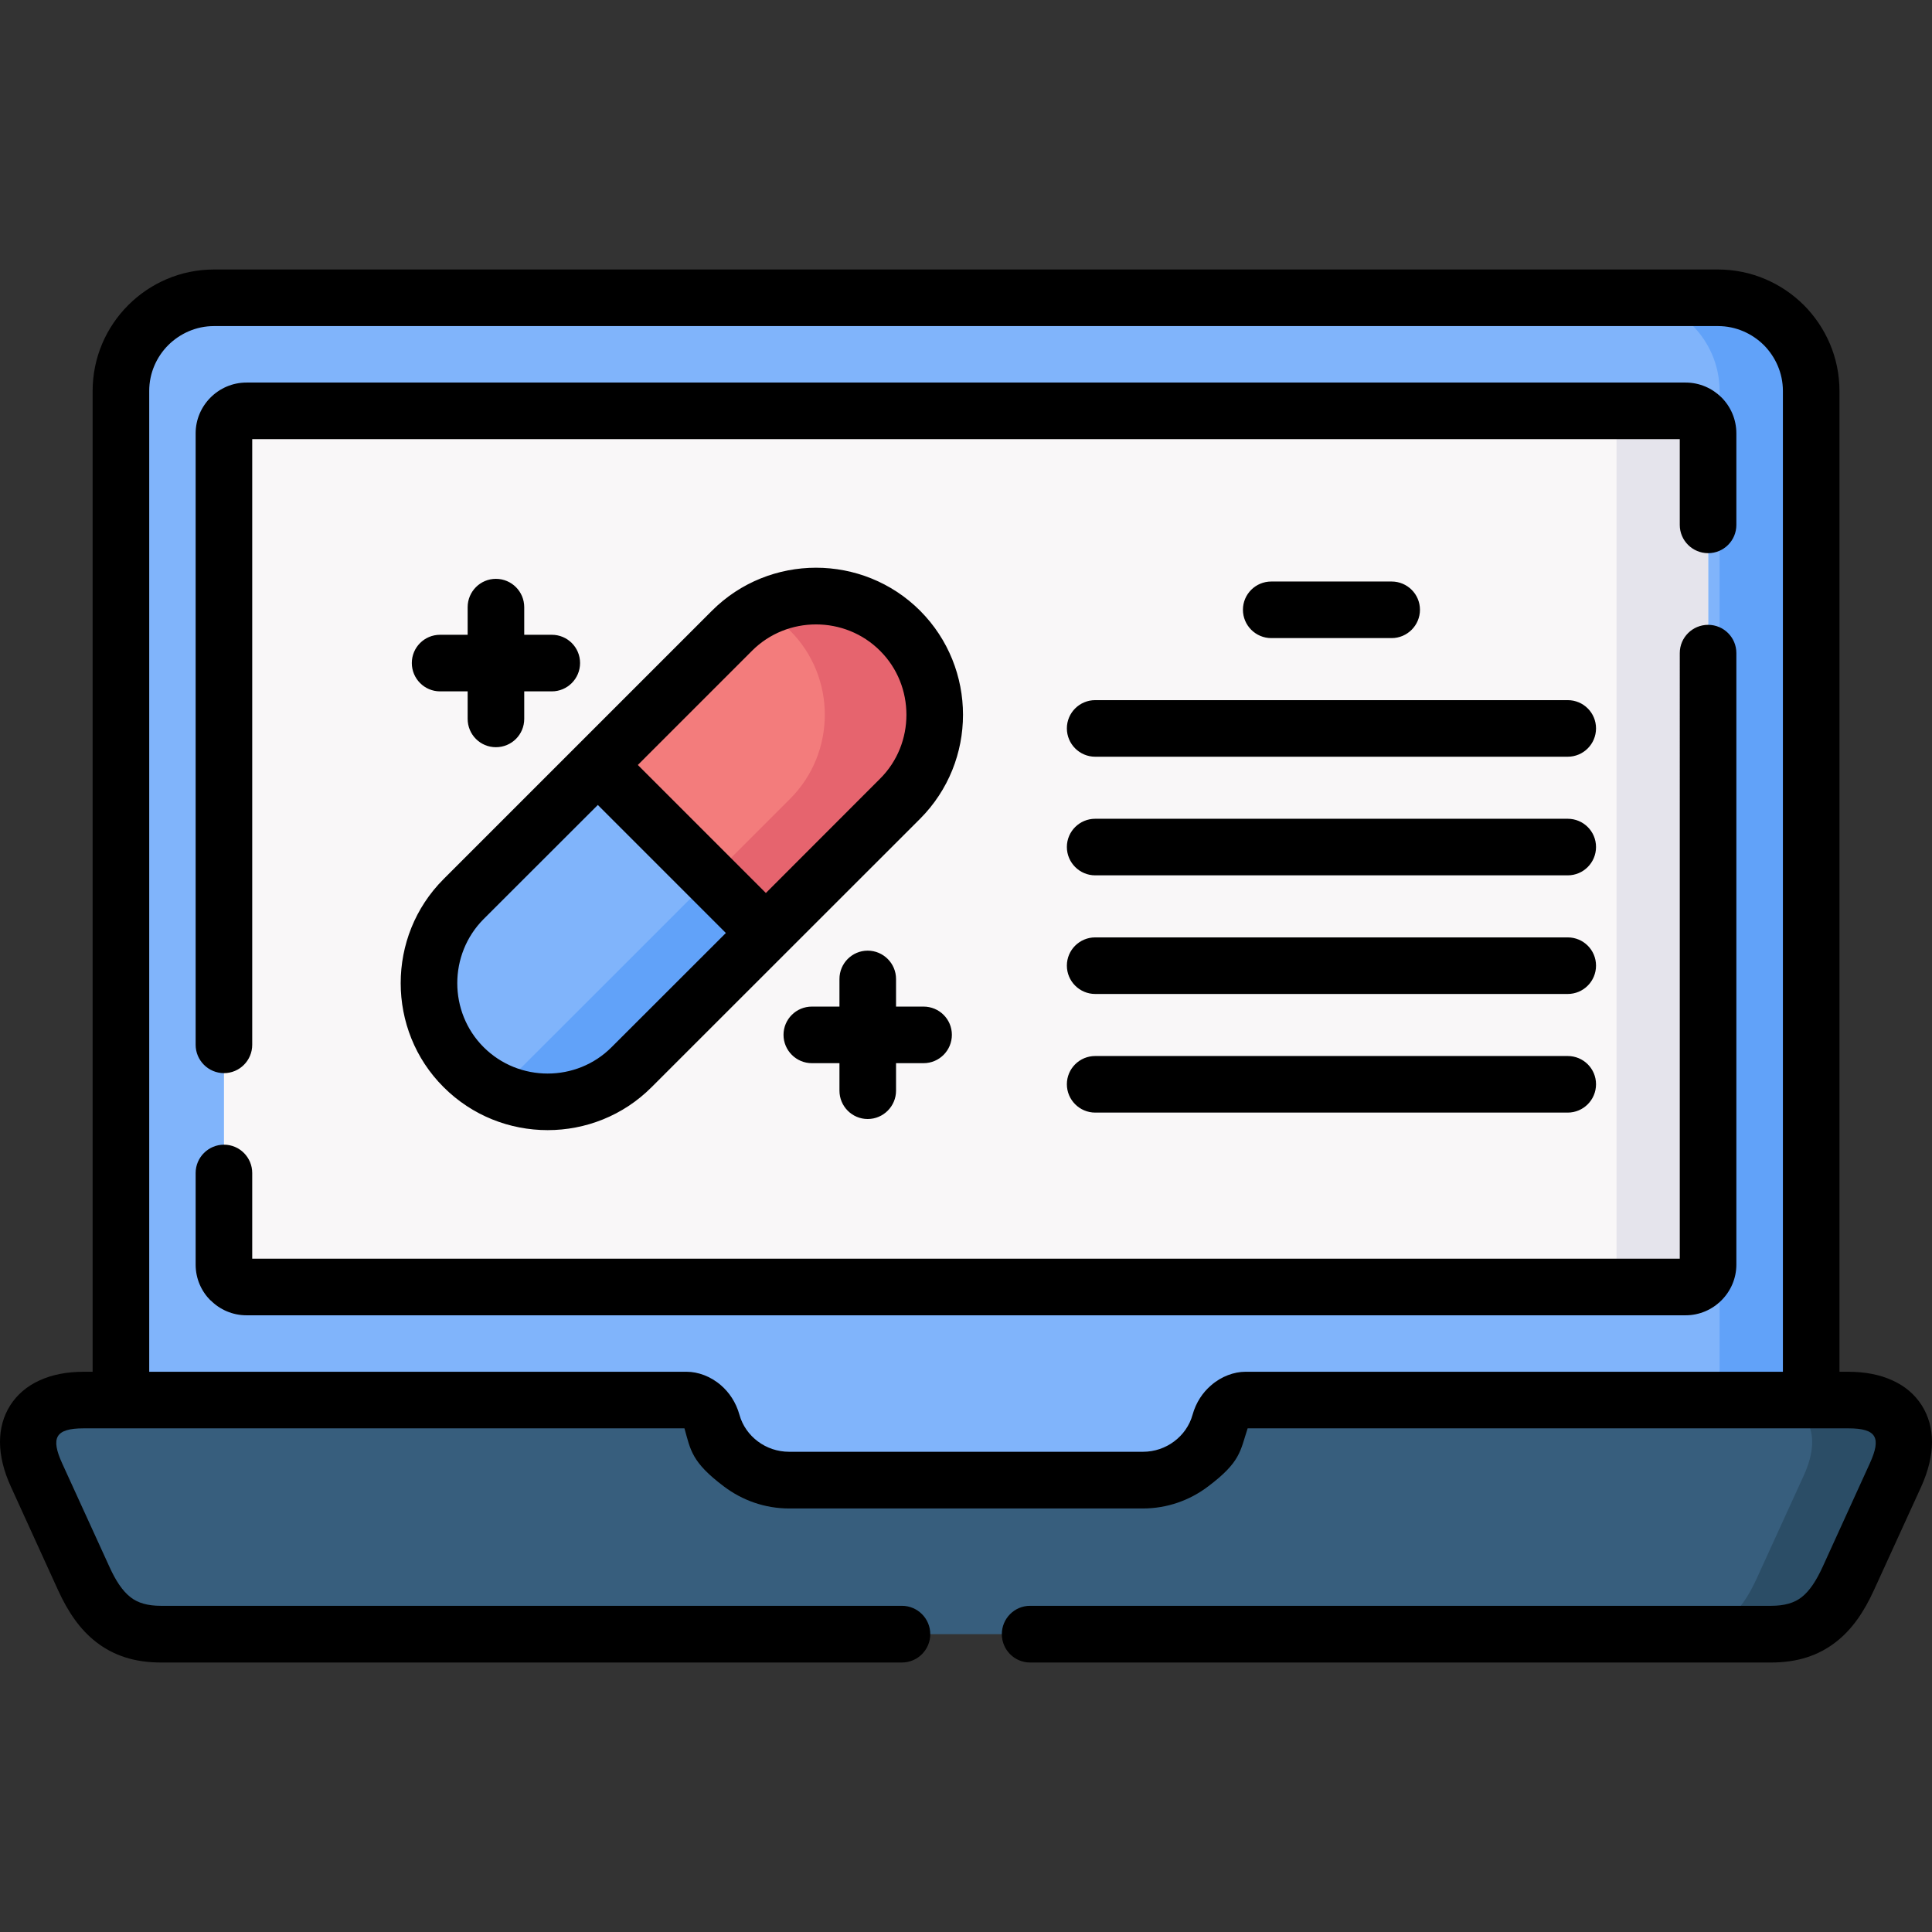 <svg xmlns="http://www.w3.org/2000/svg" width="512" height="512" viewBox="0 0 512 512" fill="none"><rect x="0" y="0" width="512" height="512" fill="#333333" stroke="none"/><g clip-path="url(#clip0_10_439)"><path fill-rule="evenodd" clip-rule="evenodd" d="M479.967 400.639V103.593C479.967 90.015 468.884 78.932 455.305 78.932H56.693C43.143 78.932 32.031 90.015 32.031 103.593V400.639H479.967Z" fill="#80B4FB"></path><path fill-rule="evenodd" clip-rule="evenodd" d="M479.968 400.639V103.593C479.968 90.015 468.885 78.932 455.306 78.932H431.041C444.59 78.932 455.703 90.015 455.703 103.593V400.639H479.968Z" fill="#61A2F9"></path><path fill-rule="evenodd" clip-rule="evenodd" d="M42.634 433.068H469.366C479.968 433.068 485.495 427.796 489.833 418.271L502.305 390.973C507.663 379.209 503.156 371.045 489.833 371.045H330.042C327.632 371.045 324.344 373.001 323.239 376.913C320.773 385.786 312.495 392.248 302.886 392.248H209.143C199.505 392.248 191.227 385.785 188.761 376.913C187.684 373.001 184.367 371.045 181.986 371.045H22.167C8.844 371.045 4.337 379.209 9.694 390.973L22.167 418.271C26.505 427.795 32.032 433.068 42.634 433.068Z" fill="#375E7D"></path><path fill-rule="evenodd" clip-rule="evenodd" d="M445.102 433.068H469.367C479.969 433.068 485.496 427.796 489.834 418.271L502.306 390.973C507.664 379.209 503.157 371.045 489.834 371.045H465.569C478.892 371.045 483.399 379.209 478.042 390.973L465.569 418.271C461.232 427.795 455.704 433.068 445.102 433.068Z" fill="#2B4D66"></path><path fill-rule="evenodd" clip-rule="evenodd" d="M65.31 108.895H446.715C449.975 108.895 452.669 111.56 452.669 114.848V335.13C452.669 338.39 449.976 341.083 446.715 341.083H65.31C62.021 341.083 59.357 338.39 59.357 335.13V114.847C59.357 111.559 62.022 108.895 65.31 108.895Z" fill="#F9F7F8"></path><path fill-rule="evenodd" clip-rule="evenodd" d="M422.451 108.895H446.716C449.976 108.895 452.67 111.56 452.67 114.848V335.13C452.67 338.39 449.977 341.083 446.716 341.083H422.451C425.711 341.083 428.404 338.39 428.404 335.13V114.847C428.404 111.559 425.711 108.895 422.451 108.895Z" fill="#E5E4EC"></path><path fill-rule="evenodd" clip-rule="evenodd" d="M158.431 202.722L122.856 238.269C110.61 250.515 110.61 270.556 122.856 282.802C135.102 295.048 155.143 295.048 167.389 282.802L202.964 247.255L184.992 218.823L158.431 202.722Z" fill="#80B4FB"></path><path fill-rule="evenodd" clip-rule="evenodd" d="M238.51 167.147C226.264 154.901 206.223 154.901 193.977 167.147L158.43 202.722L202.963 247.255L238.51 211.68C250.756 199.434 250.756 179.393 238.51 167.147Z" fill="#F37C7C"></path><path fill-rule="evenodd" clip-rule="evenodd" d="M238.51 167.147C228.843 157.453 213.848 155.185 201.688 161.506C204.466 162.951 207.074 164.822 209.398 167.147C221.644 179.393 221.644 199.434 209.398 211.68L188.393 232.685L202.964 247.255L238.511 211.68C250.756 199.434 250.756 179.393 238.51 167.147Z" fill="#E6646E"></path><path fill-rule="evenodd" clip-rule="evenodd" d="M173.851 247.255L138.276 282.802C135.951 285.126 133.343 287.026 130.566 288.471C142.444 294.622 157.467 292.723 167.389 282.802L202.964 247.255L188.393 232.685L173.851 247.255Z" fill="#61A2F9"></path><path d="M336.902 169.103C332.763 169.103 329.39 165.73 329.39 161.591C329.39 157.452 332.763 154.108 336.902 154.108H368.792C372.931 154.108 376.304 157.453 376.304 161.591C376.304 165.73 372.931 169.103 368.792 169.103H336.902ZM272.979 440.58C268.84 440.58 265.496 437.206 265.496 433.068C265.496 428.93 268.841 425.556 272.979 425.556H469.366C472.909 425.556 475.489 424.791 477.388 423.317C479.571 421.645 481.357 418.867 483.057 415.153L495.501 387.855C498.619 381.023 497.372 378.529 489.832 378.529C436.767 378.529 383.701 378.529 330.636 378.529C328.652 384.595 328.765 387.458 320.119 393.95C315.3 397.606 309.291 399.761 302.885 399.761H209.142C202.707 399.761 196.726 397.606 191.879 393.95C183.233 387.458 183.006 384.255 181.39 378.529C128.325 378.529 75.232 378.529 22.166 378.529C14.654 378.529 13.378 381.024 16.497 387.855L28.97 415.153C30.642 418.866 32.457 421.644 34.639 423.317C36.538 424.791 39.089 425.556 42.633 425.556H239.02C243.159 425.556 246.532 428.929 246.532 433.068C246.532 437.207 243.159 440.58 239.02 440.58H42.634C35.576 440.58 30.076 438.709 25.485 435.165C21.175 431.82 18.029 427.2 15.365 421.36L2.92 394.063C0.964 389.811 0 385.786 0 382.157C0 378.557 0.907 375.297 2.693 372.463C4.507 369.6 7.115 367.361 10.46 365.83C13.72 364.328 17.632 363.534 22.167 363.534H24.548V103.594C24.548 94.75 28.148 86.699 33.987 80.86C39.798 75.049 47.848 71.421 56.693 71.421H455.305C464.149 71.421 472.2 75.049 478.039 80.86C483.85 86.699 487.478 94.75 487.478 103.594V363.534H489.832C494.367 363.534 498.279 364.328 501.539 365.83C504.912 367.361 507.492 369.601 509.306 372.463C511.092 375.298 511.999 378.558 511.999 382.157C511.999 385.785 511.035 389.811 509.107 394.063L496.634 421.361C493.97 427.2 490.823 431.821 486.514 435.166C481.922 438.71 476.422 440.581 469.364 440.581H272.979V440.58ZM39.544 363.533H181.986C184.934 363.533 188.336 364.724 191.086 367.134C193.213 368.976 195.027 371.584 195.962 374.929C196.756 377.792 198.513 380.258 200.838 381.987C203.134 383.716 206.026 384.736 209.144 384.736H302.887C306.005 384.736 308.868 383.716 311.164 381.987C313.489 380.258 315.246 377.792 316.04 374.929C316.975 371.584 318.79 368.976 320.944 367.134C323.694 364.724 327.095 363.533 330.044 363.533H472.486V103.593C472.486 98.887 470.53 94.579 467.44 91.461C464.322 88.371 460.013 86.416 455.308 86.416H56.694C51.988 86.416 47.708 88.372 44.59 91.461C41.472 94.579 39.544 98.888 39.544 103.593V363.533ZM445.158 173.071C445.158 168.933 448.532 165.588 452.671 165.588C456.809 165.588 460.154 168.933 460.154 173.071V335.13C460.154 342.5 454.088 348.566 446.717 348.566H65.311C61.626 348.566 58.252 347.064 55.814 344.597L55.786 344.625C53.348 342.187 51.846 338.842 51.846 335.129V310.864C51.846 306.725 55.22 303.352 59.358 303.352C63.496 303.352 66.842 306.726 66.842 310.864V333.57H445.157L445.158 173.071ZM66.842 276.877C66.842 281.016 63.496 284.39 59.358 284.39C55.219 284.39 51.846 281.017 51.846 276.877V114.847C51.846 107.449 57.912 101.382 65.311 101.382H446.716C450.43 101.382 453.775 102.913 456.213 105.322C458.651 107.76 460.153 111.133 460.153 114.847V139.112C460.153 143.251 456.808 146.595 452.67 146.595C448.531 146.595 445.157 143.25 445.157 139.112V116.378H66.842V276.877ZM158.431 213.324L128.157 243.57C123.508 248.247 121.183 254.399 121.183 260.55C121.183 266.701 123.508 272.852 128.157 277.501C132.834 282.178 138.985 284.503 145.136 284.503C151.287 284.503 157.439 282.178 162.088 277.501L192.362 247.255M117.554 232.968L188.676 161.846C196.273 154.249 206.28 150.451 216.257 150.451C226.234 150.451 236.242 154.249 243.839 161.846C251.407 169.443 255.206 179.421 255.206 189.427C255.206 199.406 251.408 209.384 243.839 216.98L172.689 288.102C165.12 295.699 155.114 299.497 145.136 299.497C135.13 299.497 125.152 295.699 117.555 288.102C109.958 280.533 106.188 270.526 106.188 260.549C106.187 250.544 109.957 240.565 117.554 232.968ZM233.209 172.448C228.56 167.799 222.409 165.475 216.258 165.475C210.107 165.475 203.956 167.799 199.307 172.448L169.033 202.722L202.964 236.653L233.21 206.379C237.888 201.731 240.212 195.579 240.212 189.427C240.211 183.248 237.887 177.097 233.209 172.448ZM116.619 183.219C112.48 183.219 109.136 179.846 109.136 175.707C109.136 171.568 112.481 168.224 116.619 168.224H123.932V160.91C123.932 156.772 127.277 153.398 131.415 153.398C135.582 153.398 138.927 156.772 138.927 160.91V168.224H146.24C150.379 168.224 153.724 171.569 153.724 175.707C153.724 179.845 150.379 183.219 146.24 183.219H138.927V190.504C138.927 194.672 135.582 198.016 131.415 198.016C127.276 198.016 123.932 194.671 123.932 190.504V183.219H116.619ZM215.152 281.753C211.013 281.753 207.64 278.38 207.64 274.24C207.64 270.102 211.013 266.757 215.152 266.757H222.465V259.443C222.465 255.305 225.81 251.931 229.948 251.931C234.087 251.931 237.46 255.305 237.46 259.443V266.757H244.745C248.912 266.757 252.257 270.102 252.257 274.24C252.257 278.379 248.912 281.753 244.745 281.753H237.46V289.038C237.46 293.177 234.086 296.55 229.948 296.55C225.809 296.55 222.465 293.176 222.465 289.038V281.753H215.152ZM290.243 200.54C286.104 200.54 282.731 197.167 282.731 193.028C282.731 188.889 286.105 185.544 290.243 185.544H415.451C419.618 185.544 422.963 188.889 422.963 193.028C422.963 197.167 419.618 200.54 415.451 200.54H290.243ZM290.243 294.849C286.104 294.849 282.731 291.476 282.731 287.337C282.731 283.198 286.105 279.854 290.243 279.854H415.451C419.618 279.854 422.963 283.199 422.963 287.337C422.963 291.475 419.618 294.849 415.451 294.849H290.243ZM290.243 263.413C286.104 263.413 282.731 260.04 282.731 255.901C282.731 251.762 286.105 248.418 290.243 248.418H415.451C419.618 248.418 422.963 251.763 422.963 255.901C422.963 260.04 419.618 263.413 415.451 263.413H290.243ZM290.243 231.976C286.104 231.976 282.731 228.602 282.731 224.464C282.731 220.326 286.105 216.981 290.243 216.981H415.451C419.618 216.981 422.963 220.326 422.963 224.464C422.963 228.603 419.618 231.976 415.451 231.976H290.243Z" fill="black"></path></g><defs><clipPath id="clip0_10_439"><rect width="512" height="512" fill="white"></rect></clipPath></defs></svg>